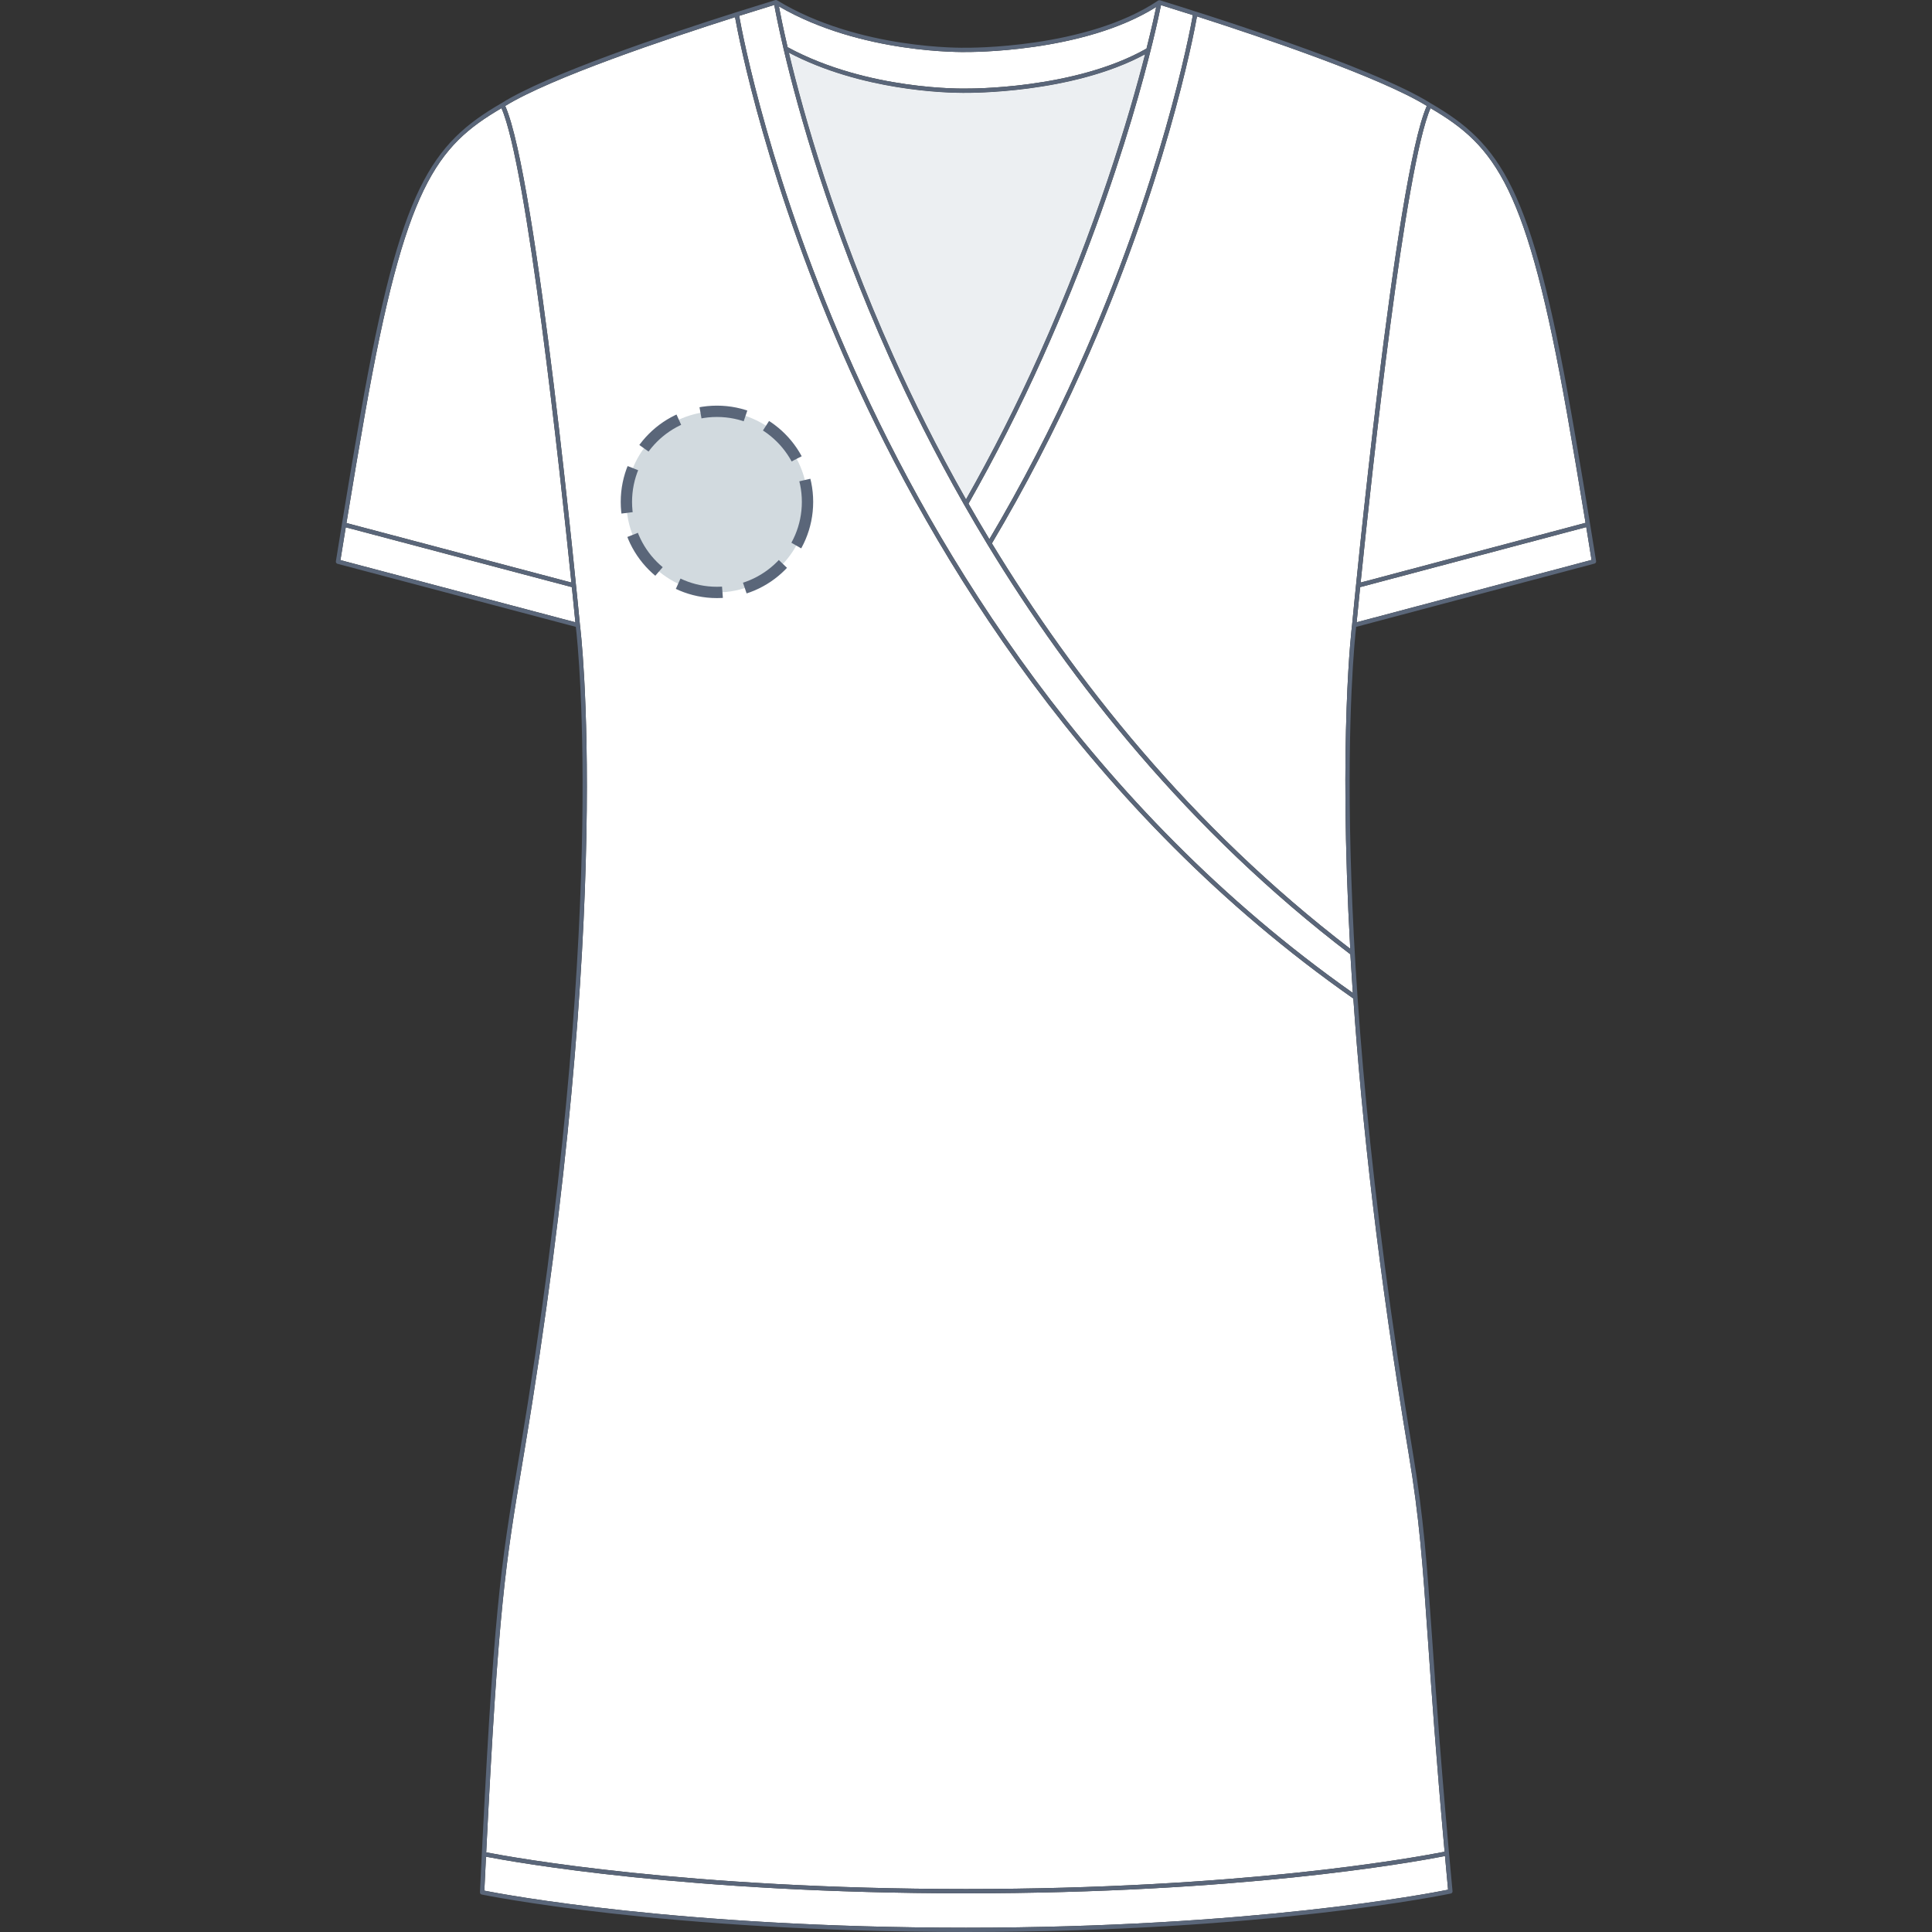 <svg xmlns="http://www.w3.org/2000/svg" xmlns:xlink="http://www.w3.org/1999/xlink" version="1.1" id="Tunique_manches_courtes_face" x="0px" y="0px" width="512px" height="512px" viewBox="0 0 512 512" enable-background="new 0 0 512 512" xml:space="preserve">
<rect x="0" y="0" width="512" height="512" fill="#333333" stroke="none"/>
<g>
	<g id="Background">
		<path fill="#FFFFFF" d="M91.629,139.74c-0.463,2.836-0.932,5.736-1.407,8.701l62.259,16.474c-0.142-1.45-0.462-4.715-0.93-9.319    L91.629,139.74z"></path>
		<path fill="#FFFFFF" d="M128.795,492.041c-0.143,2.898-0.289,5.891-0.438,9.004c5.176,1.021,51.999,9.816,127.647,9.816    c75.535,0,122.471-9.004,127.753-10.068c-0.288-3.079-0.56-6.05-0.821-8.928c-9.805,1.917-54.918,9.883-126.932,9.883    C182.337,501.748,136.349,493.5,128.795,492.041z"></path>
		<path fill="#FFFFFF" d="M255.987,23.466c0.306,0.009,28.679,0.308,47.849-10.591c1.357-5.381,2.186-9.173,2.576-11.035    c-19.447,12.273-50.104,11.939-50.417,11.943c-0.255,0.004-27.694,0.634-49.574-12.087c0.333,1.792,1.065,5.506,2.304,10.808    C230.002,24.063,255.727,23.478,255.987,23.466z"></path>
		<path fill="#FFFFFF" d="M225.336,98.312c-22.041-49.088-29.562-88.29-30.544-93.765c-18.257,5.803-48.911,16.122-60.905,23.53    c8.406,18.845,19.34,132.667,19.806,137.544c0.093,0.71,9.395,74.728-14.803,219.381l-0.326,1.951    c-4.597,27.376-6.459,38.472-9.712,103.938c6.999,1.36,53.024,9.718,127.152,9.718c72.199,0,117.291-8.014,126.829-9.885    c-2.265-25.203-3.488-42.805-4.41-56.075c-1.399-20.151-2.244-32.313-5.153-49.646c-8.021-47.909-12.379-88.062-14.619-120.378    C287.971,215.143,247.144,146.882,225.336,98.312z"></path>
		<path fill="#FFFFFF" d="M256.663,133.478c1.774,3.106,3.618,6.248,5.53,9.416c8.584-14.508,16.47-29.72,23.438-45.24    C307.85,48.168,315.27,8.792,316.12,4.006l-8.444-2.65c-1.068,5.395-9.226,44.065-31.406,93.465    C270.355,107.998,263.757,121.001,256.663,133.478z"></path>
		<path fill="#FFFFFF" d="M255.995,24.606c-0.023,0-0.292,0.007-0.776,0.007c-4.421,0-26.892-0.534-46.146-10.638    c3.886,16.287,12.188,45.826,27.702,80.38c5.206,11.596,11.567,24.446,19.231,37.967c6.95-12.265,13.417-25.031,19.225-37.966    c15.293-34.06,24.004-63.535,28.22-79.963C284.034,24.911,256.281,24.608,255.995,24.606z"></path>
		<path fill="#FFFFFF" d="M132.9,28.664c-17.35,10.162-25.577,20.804-36.197,81.063c-1.512,8.565-3.151,18.249-4.89,28.884    l59.613,15.773C148.359,124.346,139.669,44.131,132.9,28.664z"></path>
		<path fill="#FFFFFF" d="M261.762,144.382c-0.029-0.035-0.048-0.073-0.068-0.113c-2.131-3.512-4.172-6.989-6.131-10.426    c-0.021-0.024-0.03-0.053-0.046-0.079c-7.909-13.879-14.448-27.067-19.78-38.944c-15.93-35.478-24.279-65.703-28.053-81.776    v-0.001c-1.444-6.153-2.22-10.235-2.491-11.738l-9.203,2.861c-0.033,0.011-0.068,0.022-0.102,0.031    c0.849,4.794,8.271,44.167,30.487,93.646c21.667,48.258,62.153,116.003,132.138,165.291l-0.65-10.234    C314.795,220.091,283.691,180.505,261.762,144.382z"></path>
		<path fill="#FFFFFF" d="M379.107,28.664c-6.769,15.468-15.459,95.698-18.526,125.718l59.606-15.825    c-1.734-10.608-3.371-20.272-4.881-28.83C404.686,49.468,396.458,38.825,379.107,28.664z"></path>
		<path fill="#FFFFFF" d="M317.216,4.352c-0.976,5.441-8.491,44.653-30.545,93.768c-7.069,15.747-15.08,31.18-23.807,45.882    c21.735,35.762,52.487,74.898,94.963,107.435c-3.131-56.377,0.407-85.197,0.487-85.825c0.478-4.993,11.406-118.712,19.808-137.539    C365.79,20.453,334.387,9.855,317.216,4.352z"></path>
		<path fill="#FFFFFF" d="M359.527,164.913l62.25-16.527c-0.475-2.965-0.944-5.864-1.405-8.699l-59.915,15.907    C359.986,160.21,359.667,163.477,359.527,164.913z"></path>
	</g>
	<g id="Shape" opacity="0.75">
		<path fill="#E6EAED" d="M255.995,24.605c-0.023,0-0.292,0.007-0.776,0.007c-4.421,0-26.892-0.533-46.146-10.638    c3.886,16.287,12.188,45.827,27.702,80.38c5.206,11.596,11.566,24.446,19.231,37.966c6.949-12.265,13.417-25.031,19.225-37.966    c15.293-34.061,24.004-63.536,28.22-79.963C284.034,24.91,256.281,24.607,255.995,24.605z"></path>
	</g>
	<path id="Outline_1_" fill="#5A6679" d="M422.899,149.108c0.016-0.024,0.023-0.051,0.035-0.077c0.018-0.039,0.033-0.077,0.041-0.12   c0.008-0.035,0.006-0.07,0.006-0.106c0-0.028,0.009-0.057,0.003-0.086c-2.36-14.735-4.567-27.92-6.559-39.188   c-5.288-30.006-9.956-47.788-15.607-59.458c-5.69-11.75-12.514-17.4-21.678-22.706c-15.322-9.724-62.361-24.412-71.639-27.259   l-0.098-0.03c-0.021-0.006-0.041,0-0.063-0.004c-0.062-0.012-0.12-0.021-0.181-0.014c-0.036,0.005-0.067,0.024-0.104,0.036   c-0.041,0.014-0.082,0.019-0.117,0.042c-0.004,0.002-0.006,0.005-0.01,0.008s-0.009,0.002-0.013,0.005   c-19.063,12.833-50.589,12.506-50.933,12.495c-0.28,0.013-28.288,0.646-50.047-12.56c-0.017-0.01-0.034-0.02-0.052-0.028   c0,0-0.001,0-0.002-0.001l0,0c0,0-0.002,0-0.002-0.001h-0.001c-0.116-0.056-0.253-0.071-0.388-0.036h-0.001   c-0.008,0.001-0.016,0.004-0.023,0.006l-0.48,0.146c-2.28,0.696-5.484,1.686-9.299,2.893l-0.621,0.193   c-0.021,0.007-0.042,0.015-0.063,0.024c-18.434,5.849-50.212,16.517-62.137,24.081c-9.166,5.307-15.989,10.957-21.682,22.708   c-5.651,11.67-10.32,29.452-15.607,59.458c-1.991,11.272-4.2,24.475-6.567,39.241c-0.003,0.022,0.004,0.044,0.004,0.066   c-0.002,0.047-0.005,0.092,0.006,0.137c0.005,0.029,0.018,0.055,0.027,0.082c0.016,0.041,0.03,0.08,0.055,0.116   c0.017,0.026,0.039,0.047,0.06,0.069c0.028,0.03,0.056,0.06,0.09,0.083c0.028,0.021,0.061,0.032,0.093,0.047   c0.028,0.012,0.052,0.031,0.081,0.04l63.177,16.717c0.68,5.798,8.452,79.449-14.84,218.686l-0.327,1.95   c-4.843,28.85-6.655,39.643-10.244,114.717c-0.014,0.279,0.178,0.527,0.451,0.585c0.475,0.1,48.321,9.936,128.357,9.936   c80.012,0,128.012-10.094,128.486-10.196c0.283-0.06,0.476-0.321,0.447-0.608c-2.902-30.967-4.334-51.576-5.379-66.623   c-1.402-20.187-2.248-32.369-5.164-49.759c-23.316-139.234-15.664-212.888-14.994-218.687l63.167-16.771   c0.021-0.005,0.033-0.02,0.054-0.026c0.047-0.018,0.092-0.036,0.131-0.065c0.021-0.016,0.038-0.034,0.058-0.053   C422.844,149.179,422.875,149.148,422.899,149.108z M360.457,155.594l59.915-15.907c0.461,2.835,0.931,5.734,1.405,8.699   l-62.25,16.527C359.667,163.477,359.986,160.21,360.457,155.594z M415.307,109.727c1.51,8.558,3.146,18.222,4.881,28.83   l-59.606,15.825c3.067-30.02,11.758-110.25,18.526-125.718C396.458,38.825,404.686,49.468,415.307,109.727z M256.663,133.478   c7.094-12.477,13.692-25.48,19.606-38.657c22.181-49.4,30.338-88.07,31.406-93.465l8.444,2.65   c-0.851,4.786-8.271,44.162-30.489,93.648c-6.968,15.52-14.854,30.732-23.438,45.24   C260.281,139.726,258.438,136.584,256.663,133.478z M236.775,94.355c-15.514-34.554-23.816-64.093-27.702-80.38   c19.254,10.104,41.725,10.638,46.146,10.638c0.484,0,0.753-0.007,0.776-0.007c0.286,0.002,28.039,0.305,47.455-10.213   c-4.216,16.428-12.927,45.903-28.22,79.963c-5.808,12.935-12.274,25.701-19.225,37.966   C248.342,118.801,241.981,105.951,236.775,94.355z M255.995,13.783c0.313-0.004,30.97,0.33,50.417-11.943   c-0.391,1.862-1.219,5.654-2.576,11.035c-19.17,10.899-47.543,10.6-47.849,10.591c-0.26,0.012-25.985,0.597-47.262-10.962   c-1.239-5.302-1.971-9.016-2.304-10.808C228.301,14.417,255.74,13.787,255.995,13.783z M195.989,4.166l9.203-2.861   c0.271,1.503,1.047,5.585,2.491,11.738v0.001c3.774,16.073,12.123,46.298,28.053,81.776c5.332,11.877,11.871,25.065,19.78,38.944   c0.016,0.026,0.025,0.055,0.046,0.079c1.959,3.437,4,6.914,6.131,10.426c0.021,0.04,0.039,0.078,0.068,0.113   c21.93,36.123,53.033,75.709,96.1,108.519l0.65,10.234c-69.984-49.288-110.471-117.033-132.138-165.291   c-22.216-49.479-29.638-88.853-30.487-93.646C195.921,4.188,195.956,4.177,195.989,4.166z M96.703,109.727   c10.62-60.259,18.847-70.901,36.197-81.063c6.769,15.467,15.459,95.682,18.526,125.72l-59.613-15.773   C93.552,127.976,95.191,118.292,96.703,109.727z M91.629,139.74l59.922,15.856c0.468,4.604,0.788,7.869,0.93,9.319l-62.259-16.474   C90.697,145.476,91.166,142.576,91.629,139.74z M256.004,510.861c-75.648,0-122.471-8.795-127.647-9.816   c0.149-3.113,0.295-6.105,0.438-9.004c7.554,1.459,53.542,9.707,127.209,9.707c72.014,0,117.127-7.966,126.932-9.883   c0.262,2.878,0.533,5.849,0.821,8.928C378.475,501.857,331.539,510.861,256.004,510.861z M378.423,434.649   c0.922,13.271,2.146,30.872,4.41,56.075c-9.538,1.871-54.63,9.885-126.829,9.885c-74.128,0-120.153-8.357-127.152-9.718   c3.253-65.467,5.115-76.563,9.712-103.938l0.326-1.951c24.198-144.653,14.896-218.671,14.803-219.381   c-0.466-4.877-11.4-118.699-19.806-137.544c11.994-7.408,42.648-17.727,60.905-23.53c0.982,5.475,8.503,44.677,30.544,93.765   c21.808,48.57,62.635,116.831,133.314,166.313c2.24,32.316,6.598,72.469,14.619,120.378   C376.179,402.337,377.023,414.498,378.423,434.649z M357.827,251.437c-42.476-32.537-73.228-71.673-94.963-107.435   c8.727-14.702,16.737-30.135,23.807-45.882c22.054-49.115,29.569-88.327,30.545-93.768c17.171,5.503,48.574,16.101,60.906,23.721   c-8.401,18.827-19.33,132.546-19.808,137.539C358.234,166.24,354.696,195.06,357.827,251.437z"></path>
</g>
<circle fill="#D2DADF" cx="190" cy="133" r="24"></circle><circle stroke="#5A6679" fill="none" stroke-width="3" stroke-miterlimit="10" stroke-dasharray="12.08,6.04" cx="190" cy="133" r="24"></circle></svg>